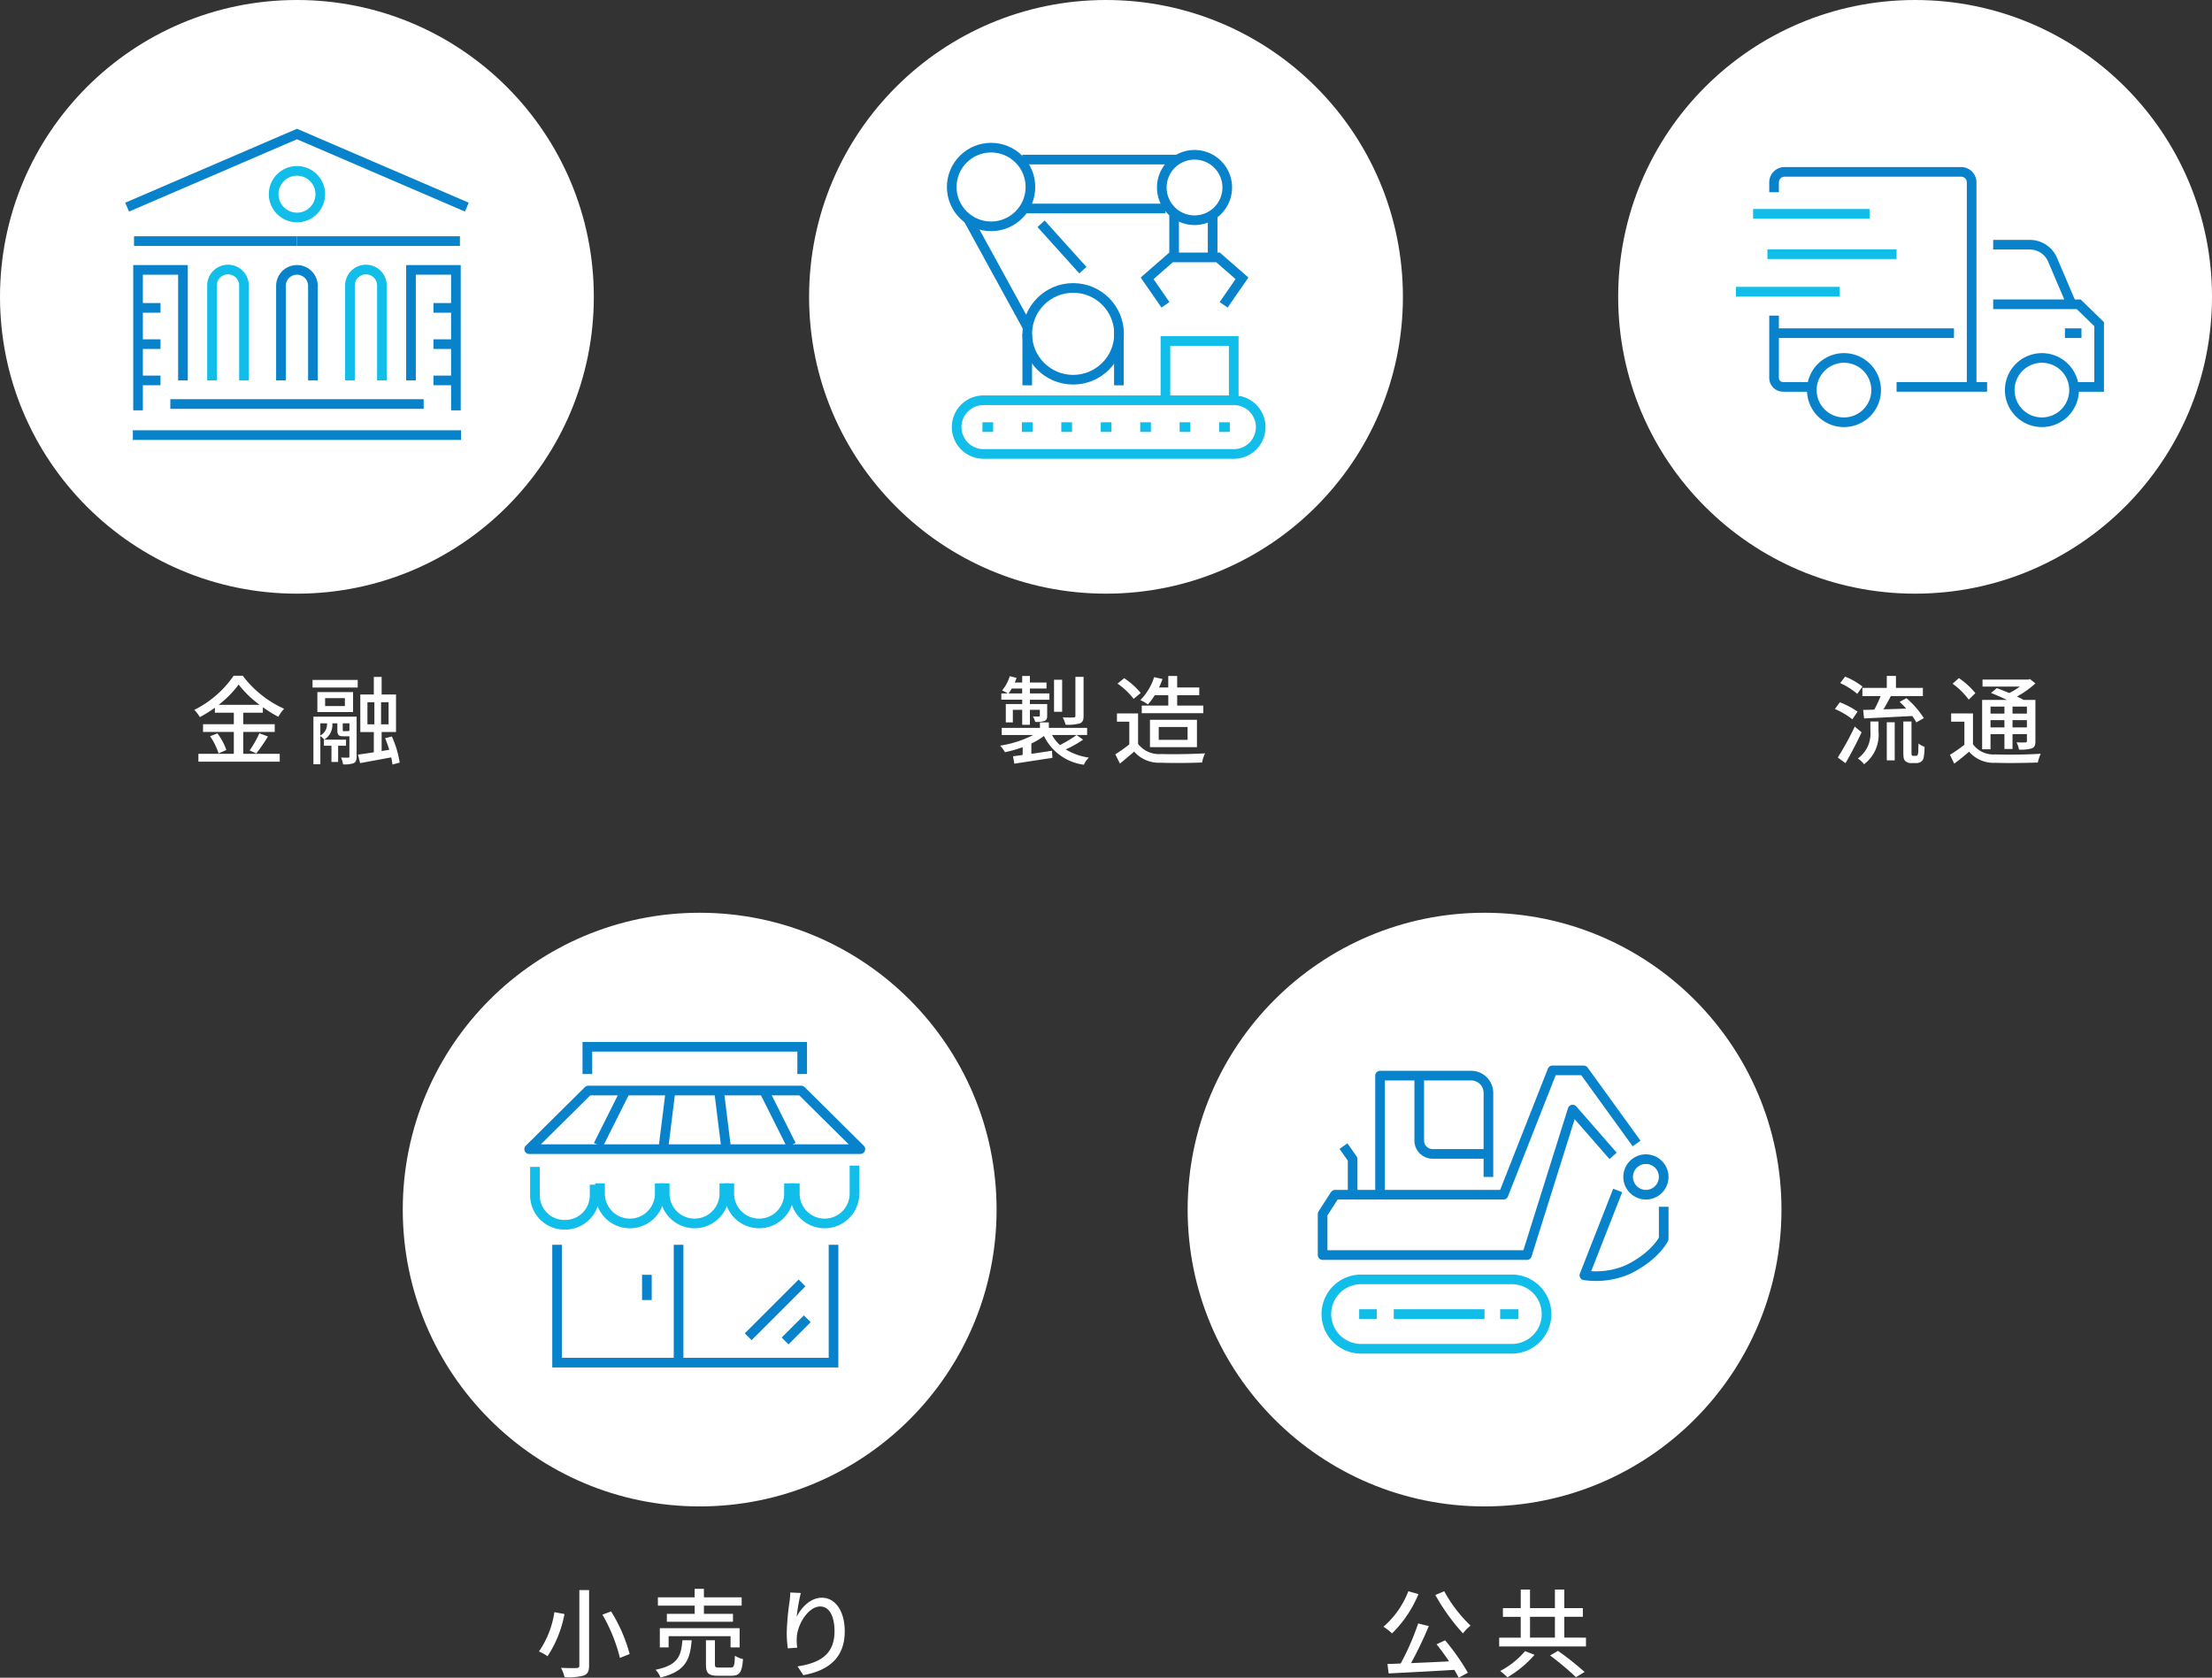 <svg xmlns="http://www.w3.org/2000/svg" width="298" height="226.079" viewBox="0 0 298 226.079">
  <rect x="0" y="0" width="298" height="226.079" fill="#333333" stroke="none"/>
  <g id="グループ_4546" data-name="グループ 4546" transform="translate(-39 -1574.95)">
    <g id="company_img01-01_sp">
      <g id="グループ_4372" data-name="グループ 4372" transform="translate(-13619 -236.05)">
        <circle id="楕円形_426" data-name="楕円形 426" cx="40" cy="40" r="40" transform="translate(13658 1811)" fill="#fff"/>
        <g id="グループ_4362" data-name="グループ 4362" transform="translate(13675.123 1829.06)">
          <line id="線_1037" data-name="線 1037" x2="21.954" transform="translate(0.931 14.43)" fill="none" stroke="#0883cb" stroke-miterlimit="10" stroke-width="1.3"/>
          <circle id="楕円形_362" data-name="楕円形 362" cx="3.142" cy="3.142" r="3.142" transform="translate(19.743 4.965)" fill="none" stroke="#11bde9" stroke-miterlimit="10" stroke-width="1.3"/>
          <path id="パス_48" data-name="パス 48" d="M8.676,43.675V28.78H2.625V47.709" transform="translate(-1.151 -10.471)" fill="none" stroke="#0883cb" stroke-miterlimit="10" stroke-width="1.3"/>
          <line id="線_1038" data-name="線 1038" x1="3.025" transform="translate(1.474 23.429)" fill="none" stroke="#0883cb" stroke-miterlimit="10" stroke-width="1.3"/>
          <line id="線_1039" data-name="線 1039" x1="3.025" transform="translate(1.474 28.316)" fill="none" stroke="#0883cb" stroke-miterlimit="10" stroke-width="1.3"/>
          <line id="線_1040" data-name="線 1040" x1="3.025" transform="translate(1.474 33.203)" fill="none" stroke="#0883cb" stroke-miterlimit="10" stroke-width="1.3"/>
          <path id="パス_49" data-name="パス 49" d="M17.7,43.675V30.933a2.153,2.153,0,1,1,4.305,0V43.675" transform="translate(-6.26 -10.471)" fill="none" stroke="#11bde9" stroke-miterlimit="10" stroke-width="1.3"/>
          <path id="パス_50" data-name="パス 50" d="M36.055,43.675V30.933A2.153,2.153,0,0,0,33.9,28.78h0a2.153,2.153,0,0,0-2.153,2.153V43.675" transform="translate(-11.021 -10.471)" fill="none" stroke="#0883cb" stroke-miterlimit="10" stroke-width="1.3"/>
          <path id="パス_51" data-name="パス 51" d="M46.166,10.941,23.281,1.088.4,10.941" transform="translate(-0.396 -1.088)" fill="none" stroke="#0883cb" stroke-miterlimit="10" stroke-width="1.3"/>
          <line id="線_1041" data-name="線 1041" x1="21.954" transform="translate(22.885 14.43)" fill="none" stroke="#0883cb" stroke-miterlimit="10" stroke-width="1.3"/>
          <path id="パス_52" data-name="パス 52" d="M58.242,43.675V28.78h6.051V47.709" transform="translate(-19.997 -10.471)" fill="none" stroke="#0883cb" stroke-miterlimit="10" stroke-width="1.3"/>
          <line id="線_1042" data-name="線 1042" x2="3.025" transform="translate(41.271 23.429)" fill="none" stroke="#0883cb" stroke-miterlimit="10" stroke-width="1.3"/>
          <line id="線_1043" data-name="線 1043" x2="3.025" transform="translate(41.271 28.316)" fill="none" stroke="#0883cb" stroke-miterlimit="10" stroke-width="1.3"/>
          <line id="線_1044" data-name="線 1044" x2="3.025" transform="translate(41.271 33.203)" fill="none" stroke="#0883cb" stroke-miterlimit="10" stroke-width="1.3"/>
          <path id="パス_53" data-name="パス 53" d="M50.11,43.675V30.933a2.153,2.153,0,1,0-4.305,0V43.675" transform="translate(-15.782 -10.471)" fill="none" stroke="#11bde9" stroke-miterlimit="10" stroke-width="1.3"/>
          <path id="パス_54" data-name="パス 54" d="M43.33,56.119H9.2" transform="translate(-3.377 -19.735)" fill="none" stroke="#0883cb" stroke-miterlimit="10" stroke-width="1.3"/>
          <path id="パス_55" data-name="パス 55" d="M45.788,62.456H1.568" transform="translate(-0.793 -21.882)" fill="none" stroke="#0883cb" stroke-miterlimit="10" stroke-width="1.3"/>
        </g>
      </g>
      <path id="パス_203" data-name="パス 203" d="M-10.543-7.02A13.925,13.925,0,0,0-7.852-9.75,14.542,14.542,0,0,0-5.031-7.02Zm3.315,3.653H-2.99v-1.04H-7.228V-5.954h2.639V-6.7a16.414,16.414,0,0,0,2.08,1.287,6.882,6.882,0,0,1,.78-1.079,14.313,14.313,0,0,1-5.564-4.446H-8.528a13.954,13.954,0,0,1-5.3,4.6,4.685,4.685,0,0,1,.754.975A18.278,18.278,0,0,0-11.05-6.63v.676H-8.5v1.547h-4.147v1.04H-8.5V-.416h-4.771V.637H-2.314V-.416H-7.228Zm-4.472.585A8.468,8.468,0,0,1-10.556-.468L-9.5-.936a8.462,8.462,0,0,0-1.209-2.236ZM-5.473-.468A23.07,23.07,0,0,0-3.9-2.756l-1.157-.429A14.383,14.383,0,0,1-6.37-.871ZM3.64-1.508H4.654V.676h.9V-1.508H6.617v-.819H3.64ZM6.357-3.471c-.156,0-.182-.013-.182-.208v-.845h.9v.949c-.026.078-.065.1-.221.1Zm-3.2-1.053h.9a1.724,1.724,0,0,1-.9,1.638Zm4.888-.9H2.223V.988h.936V-2.8a2.7,2.7,0,0,1,.533.468A2.328,2.328,0,0,0,4.771-4.511v-.013h.676v.858c0,.7.143.884.819.884h.806V-.065C7.072.065,7.033.1,6.9.1s-.52,0-.962-.013A3.037,3.037,0,0,1,6.214,1,3.673,3.673,0,0,0,7.644.845c.325-.169.4-.442.4-.9ZM6.461-6.851H3.8V-7.917H6.461ZM7.566-8.736H2.756v2.691h4.81Zm-5.46-.611H8.19v-1.027H2.106ZM9.5-7.371h.936v2.977H9.5ZM12.35-4.394H11.336V-7.371H12.35ZM13.845.767a13.3,13.3,0,0,0-1.053-3.523l-.91.234c.208.481.39,1.027.559,1.56l-1.027.169V-3.354h1.937V-8.411H11.414v-2.366H10.361v2.366H8.541v5.057h1.82v2.73c-.806.13-1.547.234-2.132.312L8.515.832C9.685.624,11.219.338,12.7.065a8.4,8.4,0,0,1,.169.962Z" transform="translate(79 1676.95)" fill="#fff"/>
    </g>
    <g id="company_img01-02_sp">
      <g id="グループ_4374" data-name="グループ 4374" transform="translate(-13721.909 -236.05)">
        <circle id="楕円形_427" data-name="楕円形 427" cx="40" cy="40" r="40" transform="translate(13869.909 1811)" fill="#fff"/>
        <path id="パス_148" data-name="パス 148" d="M39.256,59.722H5.53a3.618,3.618,0,0,1,0-7.235H39.256a3.618,3.618,0,1,1,0,7.235Z" transform="translate(13887.817 1812.451)" fill="none" stroke="#11bde9" stroke-miterlimit="10" stroke-width="1.3"/>
        <circle id="楕円形_428" data-name="楕円形 428" cx="6.184" cy="6.184" r="6.184" transform="translate(13899.299 1849.802)" fill="none" stroke="#0883cb" stroke-miterlimit="10" stroke-width="1.3"/>
        <circle id="楕円形_429" data-name="楕円形 429" cx="5.301" cy="5.301" r="5.301" transform="translate(13889.127 1830.897)" fill="none" stroke="#0883cb" stroke-miterlimit="10" stroke-width="1.3"/>
        <path id="パス_149" data-name="パス 149" d="M52.623,6.864a4.408,4.408,0,1,1-4.408-4.408A4.408,4.408,0,0,1,52.623,6.864Z" transform="translate(13873.621 1829.404)" fill="none" stroke="#0883cb" stroke-miterlimit="10" stroke-width="1.3"/>
        <line id="線_1123" data-name="線 1123" y1="6.939" transform="translate(13899.299 1855.986)" fill="none" stroke="#0883cb" stroke-miterlimit="10" stroke-width="1.3"/>
        <line id="線_1124" data-name="線 1124" x1="7.962" y1="14.527" transform="translate(13891.337 1840.501)" fill="none" stroke="#0883cb" stroke-miterlimit="10" stroke-width="1.3"/>
        <line id="線_1125" data-name="線 1125" x2="5.631" y2="6.249" transform="translate(13901.162 1841.156)" fill="none" stroke="#0883cb" stroke-miterlimit="10" stroke-width="1.3"/>
        <line id="線_1126" data-name="線 1126" y2="7.42" transform="translate(13911.646 1855.505)" fill="none" stroke="#0883cb" stroke-miterlimit="10" stroke-width="1.3"/>
        <path id="パス_150" data-name="パス 150" d="M44.546,48.028V40.406h9.2v7.987" transform="translate(13873.371 1816.545)" fill="none" stroke="#11bde9" stroke-miterlimit="10" stroke-width="1.3"/>
        <path id="パス_151" data-name="パス 151" d="M51.118,29.758l2.472-3.571-3.228-2.816H44.035l-3.228,2.816,2.473,3.571" transform="translate(13874.639 1822.317)" fill="none" stroke="#0883cb" stroke-miterlimit="10" stroke-width="1.3"/>
        <line id="線_1127" data-name="線 1127" y1="5.288" transform="translate(13919.085 1839.92)" fill="none" stroke="#0883cb" stroke-miterlimit="10" stroke-width="1.3"/>
        <line id="線_1128" data-name="線 1128" y2="5.269" transform="translate(13924.275 1839.939)" fill="none" stroke="#0883cb" stroke-miterlimit="10" stroke-width="1.3"/>
        <line id="線_1129" data-name="線 1129" x1="20.904" transform="translate(13898.648 1832.503)" fill="none" stroke="#0883cb" stroke-miterlimit="10" stroke-width="1.3"/>
        <line id="線_1130" data-name="線 1130" x1="19.269" transform="translate(13898.648 1839.096)" fill="none" stroke="#0883cb" stroke-miterlimit="10" stroke-width="1.3"/>
        <line id="線_1131" data-name="線 1131" x2="1.442" transform="translate(13893.265 1868.555)" fill="none" stroke="#11bde9" stroke-miterlimit="10" stroke-width="1.3"/>
        <line id="線_1132" data-name="線 1132" x2="1.442" transform="translate(13898.578 1868.555)" fill="none" stroke="#11bde9" stroke-miterlimit="10" stroke-width="1.3"/>
        <line id="線_1133" data-name="線 1133" x2="1.442" transform="translate(13903.891 1868.555)" fill="none" stroke="#11bde9" stroke-miterlimit="10" stroke-width="1.3"/>
        <line id="線_1134" data-name="線 1134" x2="1.442" transform="translate(13909.204 1868.555)" fill="none" stroke="#11bde9" stroke-miterlimit="10" stroke-width="1.3"/>
        <line id="線_1135" data-name="線 1135" x2="1.442" transform="translate(13914.518 1868.555)" fill="none" stroke="#11bde9" stroke-miterlimit="10" stroke-width="1.3"/>
        <line id="線_1136" data-name="線 1136" x2="1.442" transform="translate(13919.831 1868.555)" fill="none" stroke="#11bde9" stroke-miterlimit="10" stroke-width="1.3"/>
        <line id="線_1137" data-name="線 1137" x2="1.442" transform="translate(13925.145 1868.555)" fill="none" stroke="#11bde9" stroke-miterlimit="10" stroke-width="1.3"/>
      </g>
      <path id="パス_205" data-name="パス 205" d="M-2.522-10.79h-1.1v5.265c0,.143-.052.195-.234.208S-4.68-5.3-5.33-5.33a4.174,4.174,0,0,1,.377.988,6.084,6.084,0,0,0,1.911-.169c.4-.169.52-.429.52-1Zm-2.886.39H-6.5v4.316h1.092Zm-7.215,1.846a7.351,7.351,0,0,0,.429-.663h1.4v.663Zm1.833,1.43H-13v2.47h.949v-1.69h1.261v2.015h1.04V-6.344h1.339v.767c0,.091-.026.117-.143.13s-.416,0-.793-.013a3.725,3.725,0,0,1,.312.741,3.282,3.282,0,0,0,1.248-.13c.3-.13.364-.325.364-.741V-7.124H-9.75v-.585h2.626v-.845H-9.75v-.663h2.236v-.806H-9.75v-.884h-1.04v.884h-1c.091-.208.169-.416.247-.624l-.923-.234a5.579,5.579,0,0,1-1.027,1.924,5.319,5.319,0,0,1,.754.4H-13.6v.845h2.808Zm7.332,4.173A17.138,17.138,0,0,1-5.707-1.6,5.105,5.105,0,0,1-6.773-2.951h4.732v-.962H-7.2v-.741H-8.4v.741h-5.148v.962h4.238a14.6,14.6,0,0,1-4.459,1.43,4.179,4.179,0,0,1,.65.884,16.034,16.034,0,0,0,2.392-.676V-.26c-.481.065-.923.13-1.3.169l.182,1C-10.465.7-8.541.4-6.721.13l-.052-.962c-.936.143-1.9.286-2.782.416V-1.807a9.664,9.664,0,0,0,1.7-1.014A6.961,6.961,0,0,0-2.483,1.053,3.14,3.14,0,0,1-1.807.091a8.194,8.194,0,0,1-3.12-1.105,13.917,13.917,0,0,0,2.34-1.313ZM8.892-8.32v1.4H5.317v1.027h8.294V-6.916H10.088v-1.4h2.977V-9.36H10.088v-1.547h-1.2V-9.36H7.644A11.093,11.093,0,0,0,8.112-10.5l-1.131-.247A7.566,7.566,0,0,1,5.122-7.657a6.578,6.578,0,0,1,1.027.585A8.881,8.881,0,0,0,7.072-8.32ZM7.605-4.03h3.887V-2.3H7.605Zm5.148,2.717V-5.005H6.422v3.692ZM5.174-8.619a10.208,10.208,0,0,0-2.223-1.989l-.9.728A9.767,9.767,0,0,1,4.225-7.826ZM4.823-5.863H1.976v1.118H3.64V-1.69A19.6,19.6,0,0,1,1.755-.351L2.379.9C3.055.338,3.679-.182,4.29-.715A4.452,4.452,0,0,0,7.878.78C9.36.845,11.973.819,13.442.754a5.507,5.507,0,0,1,.4-1.235c-1.625.1-4.511.143-5.954.091A3.535,3.535,0,0,1,4.823-1.755Z" transform="translate(187.5 1676.95)" fill="#fff"/>
    </g>
    <g id="company_img01-03_sp">
      <g id="グループ_4376" data-name="グループ 4376" transform="translate(-13824.479 -236.05)">
        <circle id="楕円形_425" data-name="楕円形 425" cx="40" cy="40" r="40" transform="translate(14081.479 1811)" fill="#fff"/>
        <g id="グループ_4364" data-name="グループ 4364" transform="translate(14097.348 1834.161)">
          <path id="パス_34" data-name="パス 34" d="M27.386,51.261a4.333,4.333,0,1,1-4.333-4.333A4.333,4.333,0,0,1,27.386,51.261Z" transform="translate(-8.5 -21.853)" fill="none" stroke="#0883cb" stroke-miterlimit="10" stroke-width="1.3"/>
          <path id="パス_35" data-name="パス 35" d="M76.222,51.261a4.333,4.333,0,1,1-4.333-4.333A4.333,4.333,0,0,1,76.222,51.261Z" transform="translate(-30.673 -21.853)" fill="none" stroke="#0883cb" stroke-miterlimit="10" stroke-width="1.3"/>
          <line id="線_1023" data-name="線 1023" x2="12.194" transform="translate(21.637 28.975)" fill="none" stroke="#0883cb" stroke-miterlimit="10" stroke-width="1.3"/>
          <path id="パス_36" data-name="パス 36" d="M14.157,46.082H10.613A1.215,1.215,0,0,1,9.4,44.866V36.474" transform="translate(-4.267 -17.107)" fill="none" stroke="#0883cb" stroke-miterlimit="10" stroke-width="1.3"/>
          <path id="パス_37" data-name="パス 37" d="M74.365,44.816h3.377V36.363l-2.751-2.677H63.466" transform="translate(-28.816 -15.841)" fill="none" stroke="#0883cb" stroke-miterlimit="10" stroke-width="1.3"/>
          <path id="パス_38" data-name="パス 38" d="M74.03,27.007,71.467,21A3.33,3.33,0,0,0,68.4,18.977H63.466" transform="translate(-28.816 -9.162)" fill="none" stroke="#0883cb" stroke-miterlimit="10" stroke-width="1.3"/>
          <path id="パス_39" data-name="パス 39" d="M36.016,29.975V2.412A1.413,1.413,0,0,0,34.6,1H10.81A1.413,1.413,0,0,0,9.4,2.412V3.734" transform="translate(-4.267 -1)" fill="none" stroke="#0883cb" stroke-miterlimit="10" stroke-width="1.3"/>
          <line id="線_1024" data-name="線 1024" x2="15.689" transform="translate(2.305 5.651)" fill="none" stroke="#11bde9" stroke-miterlimit="10" stroke-width="1.3"/>
          <line id="線_1025" data-name="線 1025" x1="17.399" transform="translate(4.238 11.093)" fill="none" stroke="#11bde9" stroke-miterlimit="10" stroke-width="1.3"/>
          <line id="線_1026" data-name="線 1026" x2="13.979" transform="translate(0 16.147)" fill="none" stroke="#11bde9" stroke-miterlimit="10" stroke-width="1.3"/>
          <line id="線_1027" data-name="線 1027" x1="24.24" transform="translate(5.13 21.736)" fill="none" stroke="#0883cb" stroke-miterlimit="10" stroke-width="1.3"/>
          <line id="線_1028" data-name="線 1028" x2="2.231" transform="translate(44.316 21.736)" fill="none" stroke="#0883cb" stroke-miterlimit="10" stroke-width="1.3"/>
        </g>
      </g>
      <path id="パス_207" data-name="パス 207" d="M-10.1-9.3v1.1h2.457A14.571,14.571,0,0,1-8.5-6.37L-10-6.331l.13,1.144c1.729-.078,4.16-.208,6.487-.325a5.743,5.743,0,0,1,.546.858l1.014-.572A12.069,12.069,0,0,0-4.16-7.917l-.923.494c.286.273.6.585.884.91-1.04.039-2.093.078-3.055.1.325-.546.676-1.2.988-1.781H-1.95V-9.3H-5.577v-1.612H-6.812V-9.3Zm.013-.182a9.529,9.529,0,0,0-2.34-1.339l-.663.871A10.01,10.01,0,0,1-10.79-8.5Zm-.663,3.38a11.123,11.123,0,0,0-2.392-1.261l-.663.91A9.942,9.942,0,0,1-11.453-5.07Zm-.377,2.015A38.862,38.862,0,0,1-13.416.078l1.04.767c.728-1.235,1.534-2.8,2.171-4.16Zm2.106.6A4.124,4.124,0,0,1-10.712.208a4.046,4.046,0,0,1,.845.78A4.993,4.993,0,0,0-7.93-3.458V-4.771H-9.022ZM-6.812.468h1.066V-4.667H-6.812Zm3.575-.611A.254.254,0,0,1-3.419-.2c-.052-.065-.065-.182-.065-.416v-4.16h-1.1V-.689c0,.832.065,1.053.273,1.248a1.092,1.092,0,0,0,.767.273h.65a1.234,1.234,0,0,0,.65-.156.834.834,0,0,0,.39-.533,8.006,8.006,0,0,0,.13-1.5,3.5,3.5,0,0,1-.819-.442c-.013.6-.026,1.053-.039,1.261-.039.195-.078.3-.13.338a.417.417,0,0,1-.234.052ZM9.035-6.786v.949H7.163v-.949Zm3.029.949H10.127v-.949h1.937ZM10.127-3.978v-.975h1.937v.975Zm-2.964,0v-.975H9.035v.975Zm0,.91H9.035v2h1.092v-2h1.937v.91c0,.156-.052.208-.2.208s-.65.013-1.2-.013A3.314,3.314,0,0,1,11-.988a4.944,4.944,0,0,0,1.742-.169c.377-.169.468-.442.468-.988V-7.683h-1.6c-.247-.143-.546-.3-.884-.455a12.853,12.853,0,0,0,2.483-1.768l-.728-.585-.247.065H6.084v.949h5.031a10.478,10.478,0,0,1-1.43.871c-.572-.247-1.17-.481-1.677-.663l-.78.65c.663.26,1.443.6,2.145.936H6.032v6.656H7.163ZM5.122-8.593A10.312,10.312,0,0,0,2.9-10.621l-.845.754A10,10,0,0,1,4.225-7.722ZM4.8-5.863H1.859v1.118H3.64v3.107A20.277,20.277,0,0,1,1.7-.286L2.275.91C3,.364,3.653-.169,4.277-.7A4.332,4.332,0,0,0,7.8.793c1.508.052,4.238.026,5.733-.039a6.013,6.013,0,0,1,.39-1.183c-1.651.117-4.641.156-6.11.091A3.419,3.419,0,0,1,4.8-1.7Z" transform="translate(300 1676.95)" fill="#fff"/>
    </g>
    <g id="company_img01-05_sp">
      <g id="グループ_4375" data-name="グループ 4375" transform="translate(-13777.355 -113.05)">
        <circle id="楕円形_424" data-name="楕円形 424" cx="40" cy="40" r="40" transform="translate(13976.355 1811)" fill="#fff"/>
        <path id="パス_152" data-name="パス 152" d="M26.83,57.4H6.518a4.675,4.675,0,1,1,0-9.351H26.83a4.675,4.675,0,1,1,0,9.351Z" transform="translate(13993.199 1812.358)" fill="none" stroke="#11bde9" stroke-miterlimit="10" stroke-width="1.3"/>
        <ellipse id="楕円形_430" data-name="楕円形 430" cx="2.396" cy="2.396" rx="2.396" ry="2.396" transform="translate(14035.695 1844.203)" fill="none" stroke="#0883cb" stroke-miterlimit="10" stroke-width="1.3"/>
        <path id="パス_153" data-name="パス 153" d="M40.134,12.52,34.682,6.277,28.526,25.888H1v-5.54l1.671-2.594H25.36L31.956,1h4.221L43.3,10.85" transform="translate(13993.537 1831.242)" fill="none" stroke="#0883cb" stroke-linejoin="round" stroke-width="1.3"/>
        <path id="パス_154" data-name="パス 154" d="M28.526,15.829V4.506a2.33,2.33,0,0,0-2.33-2.33H13.927V17.654" transform="translate(13988.349 1830.771)" fill="none" stroke="#0883cb" stroke-linejoin="round" stroke-width="1.3"/>
        <path id="パス_155" data-name="パス 155" d="M6.932,24.021V19.8L5.7,18.041" transform="translate(13991.65 1824.403)" fill="none" stroke="#0883cb" stroke-linejoin="round" stroke-width="1.3"/>
        <path id="パス_156" data-name="パス 156" d="M22.742,2.175v8.75a1.8,1.8,0,0,0,1.8,1.8h6.991" transform="translate(13984.812 1830.771)" fill="none" stroke="#0883cb" stroke-linejoin="round" stroke-width="1.3"/>
        <path id="パス_157" data-name="パス 157" d="M64.395,28.031,59.91,39.464a10.808,10.808,0,0,0,5.892-.791c3.74-1.842,4.793-4.134,4.793-4.134V30.23" transform="translate(13969.894 1820.393)" fill="none" stroke="#0883cb" stroke-linejoin="round" stroke-width="1.3"/>
        <line id="線_1138" data-name="線 1138" x2="2.374" transform="translate(13999.462 1865.083)" fill="none" stroke="#11bde9" stroke-miterlimit="10" stroke-width="1.3"/>
        <line id="線_1139" data-name="線 1139" x2="12.224" transform="translate(14004.123 1865.083)" fill="none" stroke="#11bde9" stroke-miterlimit="10" stroke-width="1.3"/>
        <line id="線_1140" data-name="線 1140" x2="2.462" transform="translate(14018.458 1865.083)" fill="none" stroke="#11bde9" stroke-miterlimit="10" stroke-width="1.3"/>
      </g>
      <path id="パス_206" data-name="パス 206" d="M-6.63-10.062A27.643,27.643,0,0,0-2.912-4.888,6.063,6.063,0,0,1-1.885-5.941a18.593,18.593,0,0,1-3.549-4.628Zm-3.64-.507a11.96,11.96,0,0,1-3.354,4.784,6.687,6.687,0,0,1,1.157.9,15.96,15.96,0,0,0,3.562-5.3Zm3.8,7.15c.559.689,1.157,1.508,1.69,2.3-1.755.091-3.536.169-5.122.234A52.044,52.044,0,0,0-7.514-5.876l-1.43-.351A34.079,34.079,0,0,1-11.3-.832c-.65.026-1.248.052-1.781.065l.156,1.274C-10.621.39-7.254.221-4.069.026q.351.585.585,1.053L-2.249.416A29.538,29.538,0,0,0-5.317-3.952ZM5.46-2.5A11.369,11.369,0,0,1,2.106.182a10.1,10.1,0,0,1,.975.845A14.693,14.693,0,0,0,6.734-2Zm3.367.585a39.323,39.323,0,0,1,3.484,2.925l1.17-.7A41.226,41.226,0,0,0,9.893-2.535Zm-2.7-5.213H9.477v2.808H6.123Zm4.615,2.808V-7.124h2.5v-1.17h-2.5V-10.8H9.477v2.509H6.123V-10.8H4.875v2.509H2.47v1.17h2.4v2.808h-2.9v1.183H13.663V-4.316Z" transform="translate(239 1799.95)" fill="#fff"/>
    </g>
    <g id="company_img01-04_sp">
      <path id="パス_204" data-name="パス 204" d="M-16.211-10.725V-.572c0,.26-.091.338-.364.351s-1.222.013-2.106-.026A5.814,5.814,0,0,1-18.2,1.014,8.1,8.1,0,0,0-15.613.793c.507-.208.715-.559.715-1.365V-10.725ZM-13.1-7.41a22.043,22.043,0,0,1,2.353,5.824l1.313-.52a21.06,21.06,0,0,0-2.5-5.746Zm-6.474-.338a12.583,12.583,0,0,1-2.08,5.3,5.628,5.628,0,0,1,1.157.637A15.437,15.437,0,0,0-18.213-7.5Zm18.9.221H-4.42v1.066H4.485V-7.527H.572v-1.1H5.655V-9.75H.572v-1.144H-.676V-9.75H-5.629v1.118H-.676ZM5.382-3V-5.59H-5.369V-3h1.183V-4.511H4.16V-3Zm-7.709-.962C-2.5-1.82-2.925-.611-5.941.013a3.15,3.15,0,0,1,.663,1.04c3.367-.819,3.991-2.392,4.2-5.018ZM2.639-.286c-.494,0-.585-.052-.585-.429v-3.25H.845V-.7C.845.468,1.17.819,2.483.819H4.277c1.1,0,1.43-.455,1.56-2.249a3.287,3.287,0,0,1-1.092-.455c-.039,1.4-.13,1.6-.585,1.6ZM13.624-10.335,12.207-10.4a11.29,11.29,0,0,1-.1,1.235,34.3,34.3,0,0,0-.377,4.186,16.341,16.341,0,0,0,.143,2.106l1.274-.091a6.02,6.02,0,0,1-.052-1.495c.117-1.716,1.56-4.056,3.146-4.056,1.235,0,1.924,1.326,1.924,3.354,0,3.224-2.132,4.277-4.979,4.719l.78,1.183c3.315-.611,5.577-2.275,5.577-5.9,0-2.8-1.313-4.537-3.081-4.537-1.573,0-2.821,1.391-3.393,2.574A25.16,25.16,0,0,1,13.624-10.335Z" transform="translate(133.26 1799.95)" fill="#fff"/>
      <g id="グループ_4373" data-name="グループ 4373" transform="translate(-13671.525 -113.05)">
        <circle id="楕円形_423" data-name="楕円形 423" cx="40" cy="40" r="40" transform="translate(13764.785 1811)" fill="#fff"/>
        <g id="グループ_4363" data-name="グループ 4363" transform="translate(13781.813 1829.06)">
          <line id="線_1029" data-name="線 1029" x1="3.684" y2="7.354" transform="translate(9.309 5.893)" fill="none" stroke="#0883cb" stroke-miterlimit="10" stroke-width="1.3"/>
          <line id="線_1030" data-name="線 1030" x1="0.921" y2="7.393" transform="translate(18.135 5.855)" fill="none" stroke="#0883cb" stroke-miterlimit="10" stroke-width="1.3"/>
          <path id="パス_40" data-name="パス 40" d="M23.311,17.817H45.623l-7.966-7.9H8.966L1,17.817Z" transform="translate(-1 -4.02)" fill="none" stroke="#0883cb" stroke-linecap="round" stroke-linejoin="round" stroke-width="1.3"/>
          <line id="線_1031" data-name="線 1031" x2="3.684" y2="7.354" transform="translate(31.63 5.893)" fill="none" stroke="#0883cb" stroke-miterlimit="10" stroke-width="1.3"/>
          <line id="線_1032" data-name="線 1032" x2="0.921" y2="7.393" transform="translate(25.568 5.855)" fill="none" stroke="#0883cb" stroke-miterlimit="10" stroke-width="1.3"/>
          <path id="パス_41" data-name="パス 41" d="M41.8,4.673V1H12.856V4.673" transform="translate(-5.017 -1)" fill="none" stroke="#0883cb" stroke-miterlimit="10" stroke-width="1.3"/>
          <path id="パス_42" data-name="パス 42" d="M6.691,41.36V57.241H43.933V41.36" transform="translate(-2.928 -14.676)" fill="none" stroke="#0883cb" stroke-miterlimit="10" stroke-width="1.3"/>
          <line id="線_1033" data-name="線 1033" y1="15.489" transform="translate(20.129 26.684)" fill="none" stroke="#0883cb" stroke-miterlimit="10" stroke-width="1.3"/>
          <path id="パス_43" data-name="パス 43" d="M10.223,27.874v1.49A3.97,3.97,0,0,1,6.2,33.283a3.97,3.97,0,0,1-4.019-3.919v-3.88" transform="translate(-1.402 -9.296)" fill="none" stroke="#11bde9" stroke-miterlimit="10" stroke-width="1.3"/>
          <path id="パス_44" data-name="パス 44" d="M22.3,28.841v1.49a4.02,4.02,0,0,1-8.037,0v-1.49" transform="translate(-4.711 -10.434)" fill="none" stroke="#11bde9" stroke-miterlimit="10" stroke-width="1.3"/>
          <path id="パス_45" data-name="パス 45" d="M34.458,28.841v1.49a4.02,4.02,0,0,1-8.037,0v-1.49" transform="translate(-8.162 -10.434)" fill="none" stroke="#11bde9" stroke-miterlimit="10" stroke-width="1.3"/>
          <path id="パス_46" data-name="パス 46" d="M46.615,28.841v1.49a4.02,4.02,0,0,1-8.037,0v-1.49" transform="translate(-11.614 -10.434)" fill="none" stroke="#11bde9" stroke-miterlimit="10" stroke-width="1.3"/>
          <path id="パス_47" data-name="パス 47" d="M58.771,25.225v3.88a4.02,4.02,0,0,1-8.037,0v-1.49" transform="translate(-14.944 -9.208)" fill="none" stroke="#11bde9" stroke-miterlimit="10" stroke-width="1.3"/>
          <line id="線_1034" data-name="線 1034" x1="7.251" y2="7.251" transform="translate(29.507 31.826)" fill="none" stroke="#0883cb" stroke-miterlimit="10" stroke-width="1.3"/>
          <line id="線_1035" data-name="線 1035" x1="2.988" y2="2.988" transform="translate(34.479 36.656)" fill="none" stroke="#0883cb" stroke-miterlimit="10" stroke-width="1.3"/>
          <line id="線_1036" data-name="線 1036" y2="3.404" transform="translate(15.861 30.728)" fill="none" stroke="#0883cb" stroke-miterlimit="10" stroke-width="1.3"/>
        </g>
      </g>
    </g>
  </g>
</svg>
